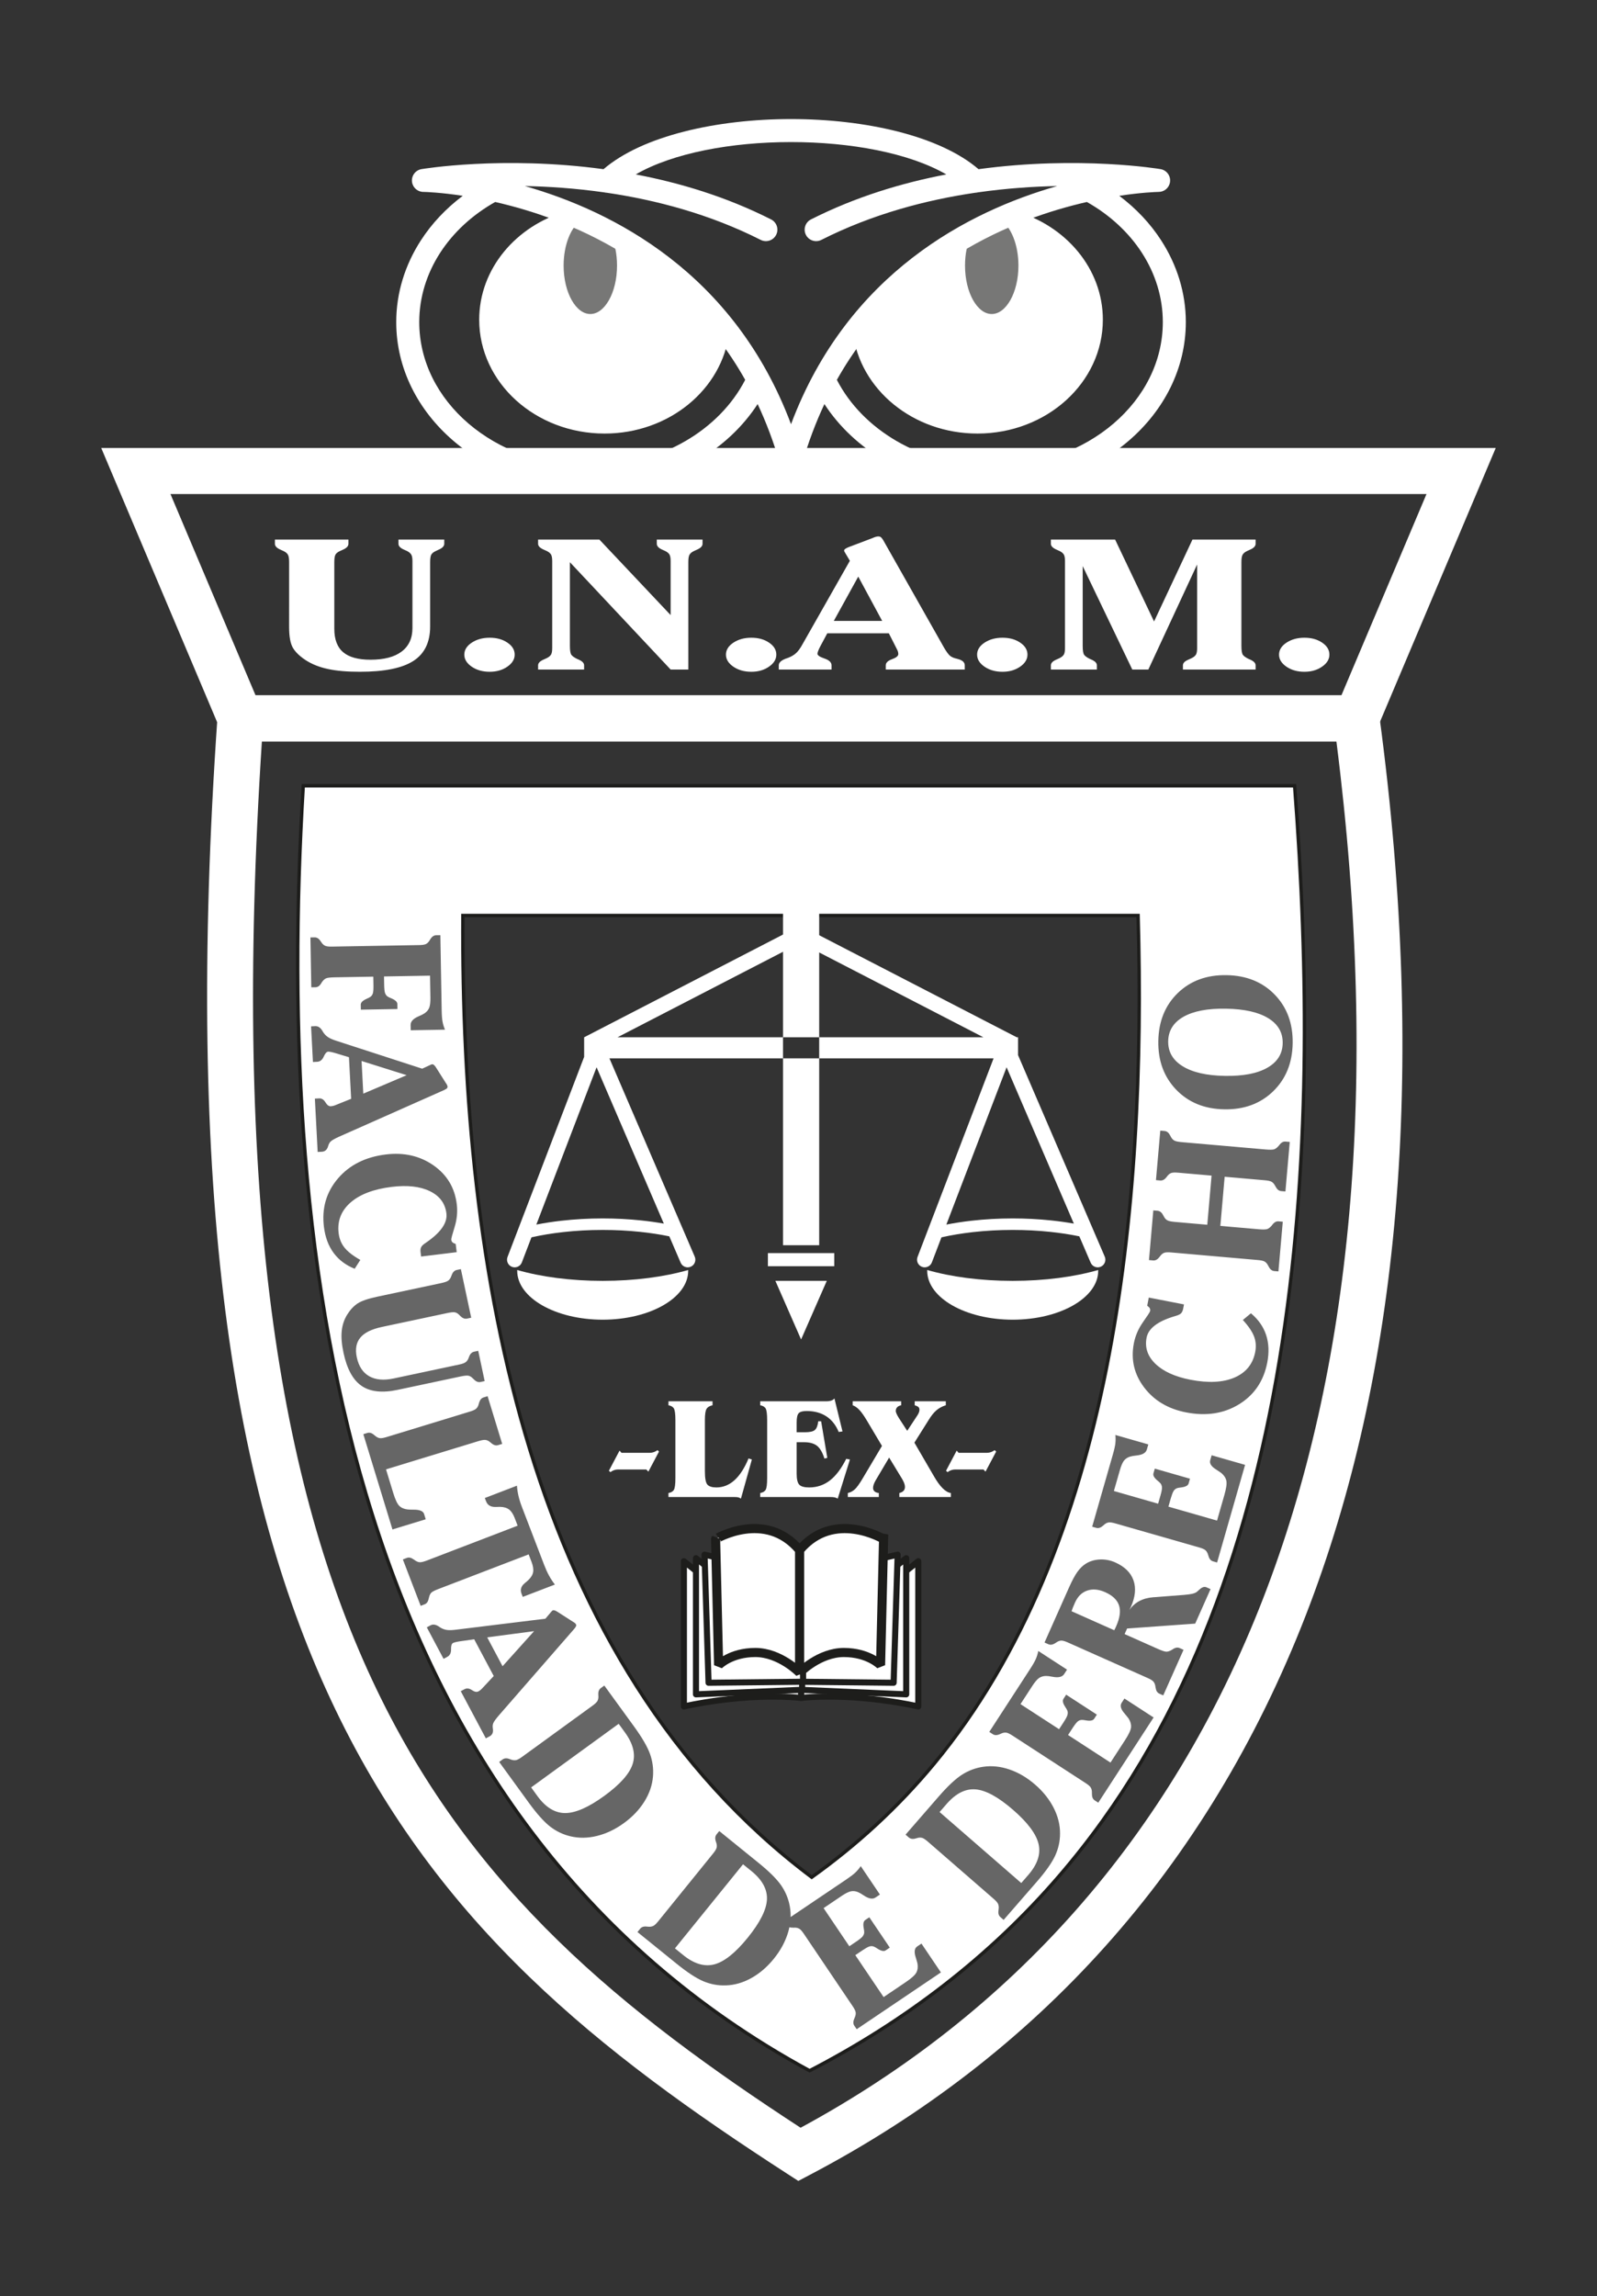 <?xml version="1.0" encoding="utf-8"?>
<!-- Generator: Adobe Illustrator 16.0.0, SVG Export Plug-In . SVG Version: 6.00 Build 0)  -->
<!DOCTYPE svg PUBLIC "-//W3C//DTD SVG 1.1//EN" "http://www.w3.org/Graphics/SVG/1.1/DTD/svg11.dtd">
<svg version="1.1" id="Layer_1" xmlns:x="http://ns.adobe.com/Extensibility/1.0/" xmlns:i="http://ns.adobe.com/AdobeIllustrator/10.0/" xmlns:graph="http://ns.adobe.com/Graphs/1.0/"
	 xmlns="http://www.w3.org/2000/svg" xmlns:xlink="http://www.w3.org/1999/xlink" x="0px" y="0px" width="450px" height="647px"
	 viewBox="253.5 0 450 647" enable-background="new 253.5 0 450 647" xml:space="preserve">
<rect x="253.5" y="0" width="450" height="647" fill="#333333" stroke="none"/>
<g display="none">
	<path display="inline" opacity="0.1" fill="#AD7229" enable-background="new    " d="M-879.735,1.812
		c0,0-26.139,1.812-40.631-10.87c25.104,26.657,31.574,23.81,53.054,23.81H617.682c21.48,0,27.95,2.847,53.055-23.81
		c-14.233,12.681-40.633,10.87-40.633,10.87H-879.735z"/>
</g>
<g>
	<path fill="#FFFFFF" d="M325.514,195.927h305.963l23.982-56.732H301.528L325.514,195.927L325.514,195.927z M635.744,208.895
		H321.243h-4.269l-1.683-3.977l-29.467-69.7l-3.799-8.991h9.752h373.435h9.753l-3.801,8.991l-29.467,69.7l-1.681,3.977H635.744
		L635.744,208.895z"/>
	<path fill-rule="evenodd" clip-rule="evenodd" fill="#FFFFFF" stroke="#1D1D1B" stroke-width="0.95" stroke-miterlimit="10" d="
		M338.955,221.402c-8.219,136.067,12.721,291.407,142.674,362.041c26.742-13.863,50.509-31.877,70.318-54.873
		c69.203-80.336,74.201-204.74,66.344-307.168H338.955L338.955,221.402z M383.929,257.945
		c-0.593,100.363,18.214,210.838,98.301,270.987c12.683-9.061,24.243-19.633,34.444-31.931
		c50.553-60.935,59.84-156.456,57.52-239.056H383.929L383.929,257.945z"/>
	<path fill-rule="evenodd" clip-rule="evenodd" fill="#FFFFFF" d="M562.947,357.838l0.006,0.217
		c0,7.609-10.787,13.782-24.093,13.782c-13.302,0-24.092-6.173-24.092-13.782l0.004-0.217c6.706,1.92,15.048,3.059,24.089,3.059
		S556.244,359.758,562.947,357.838L562.947,357.838z M447.415,357.838l0.004,0.217c0,7.609-10.789,13.782-24.091,13.782
		c-13.304,0-24.091-6.173-24.091-13.782l0.003-0.217c6.703,1.92,15.046,3.059,24.087,3.059
		C432.37,360.896,440.712,359.758,447.415,357.838L447.415,357.838z M449.261,354.076c0.472,1.095-0.035,2.367-1.13,2.838
		c-1.096,0.469-2.367-0.038-2.838-1.134l-3.196-7.431c-2.625-0.539-5.4-0.965-8.264-1.263c-3.378-0.356-6.912-0.539-10.505-0.539
		c-3.847,0-7.639,0.21-11.256,0.62c-3.081,0.35-6.046,0.839-8.821,1.465l-2.707,7.064c-0.423,1.113-1.671,1.672-2.785,1.25
		c-1.115-0.423-1.674-1.672-1.25-2.787l21.587-56.374v-5.522h0.042l-0.008-0.015l56.005-28.933v-11.525h10.19v11.717l55.664,28.756
		h0.373v5.022l24.432,56.79c0.471,1.095-0.036,2.367-1.133,2.838c-1.095,0.469-2.365-0.038-2.835-1.134l-3.197-7.431
		c-2.627-0.539-5.401-0.965-8.265-1.263c-3.377-0.356-6.913-0.539-10.504-0.539c-3.848,0-7.639,0.21-11.254,0.62
		c-3.082,0.35-6.049,0.839-8.825,1.465l-2.704,7.064c-0.426,1.113-1.672,1.672-2.786,1.25c-1.115-0.423-1.675-1.672-1.249-2.787
		l21.426-55.953H425.228L449.261,354.076L449.261,354.076z M440.552,344.764l-18.951-44.054l-16.975,44.328
		c2.277-0.446,4.651-0.811,7.091-1.087c3.766-0.427,7.679-0.646,11.61-0.646c3.649,0,7.295,0.193,10.835,0.564
		C436.35,344.098,438.488,344.396,440.552,344.764L440.552,344.764z M556.086,344.764l-18.951-44.054l-16.975,44.328
		c2.275-0.446,4.65-0.811,7.092-1.087c3.764-0.427,7.678-0.646,11.609-0.646c3.648,0,7.295,0.193,10.836,0.564
		C551.884,344.098,554.021,344.396,556.086,344.764L556.086,344.764z M427.495,292.265h103.101l-46.27-23.902v82.489h-10.19v-82.68
		L427.495,292.265L427.495,292.265z M469.877,353.082h18.705v3.695h-18.705V353.082L469.877,353.082z M479.23,377.41l3.619-8.256
		l3.621-8.26h-7.24h-7.242l3.621,8.26L479.23,377.41L479.23,377.41z"/>
	<g>
		
			<path fill-rule="evenodd" clip-rule="evenodd" fill="#FFFFFF" stroke="#1D1D1B" stroke-width="1.715" stroke-linecap="round" stroke-linejoin="round" stroke-miterlimit="2.414" d="
			M479.23,478.394c16.309-1.563,33.021,2.417,33.021,2.417V439.89l-18.563,14.918l-14.457,11.616V478.394L479.23,478.394z"/>
		
			<path fill-rule="evenodd" clip-rule="evenodd" fill="#FFFFFF" stroke="#1D1D1B" stroke-width="1.715" stroke-linecap="round" stroke-linejoin="round" stroke-miterlimit="2.414" d="
			M479.23,478.394c-16.31-1.563-33.021,2.417-33.021,2.417V439.89l18.565,14.918l14.455,11.616V478.394L479.23,478.394z"/>
		
			<polygon fill-rule="evenodd" clip-rule="evenodd" fill="#FFFFFF" stroke="#1D1D1B" stroke-width="1.715" stroke-linecap="round" stroke-linejoin="round" stroke-miterlimit="2.414" points="
			478.947,476.119 508.852,477.398 508.852,439.038 499.496,446.425 478.726,462.832 478.947,476.119 		"/>
		
			<polygon fill-rule="evenodd" clip-rule="evenodd" fill="#FFFFFF" stroke="#1D1D1B" stroke-width="1.715" stroke-linecap="round" stroke-linejoin="round" stroke-miterlimit="2.414" points="
			478.664,473.848 505.305,474.133 506.44,438.043 495.954,440.457 478.805,448.841 478.664,473.848 		"/>
		
			<polygon fill-rule="evenodd" clip-rule="evenodd" fill="#FFFFFF" stroke="#1D1D1B" stroke-width="1.715" stroke-linecap="round" stroke-linejoin="round" stroke-miterlimit="2.414" points="
			479.514,476.119 449.61,477.398 449.61,439.038 458.965,446.425 479.735,462.832 479.514,476.119 		"/>
		
			<polygon fill-rule="evenodd" clip-rule="evenodd" fill="#FFFFFF" stroke="#1D1D1B" stroke-width="1.715" stroke-linecap="round" stroke-linejoin="round" stroke-miterlimit="2.414" points="
			479.797,473.848 453.155,474.133 452.02,438.043 462.508,440.457 479.655,448.841 479.797,473.848 		"/>
		
			<path fill-rule="evenodd" clip-rule="evenodd" fill="#FFFFFF" stroke="#1D1D1B" stroke-width="2.572" stroke-miterlimit="2.414" d="
			M478.806,436.766v5.256v29.267c0,0,5.526-5.682,12.47-5.682c6.945,0,10.346,3.551,10.346,3.551l0.852-35.518
			C502.473,433.64,488.441,425.256,478.806,436.766L478.806,436.766z M478.806,436.766v34.522c0,0-5.527-5.682-12.471-5.682
			c-6.945,0-10.347,3.551-10.347,3.551l-0.849-35.518C455.138,433.64,469.168,425.256,478.806,436.766L478.806,436.766z"/>
	</g>
	<path fill="#FFFFFF" d="M436.195,414.654l-0.572-0.612h-7.962c-0.397,0-0.769,0.061-1.126,0.188c-0.356,0.122-0.701,0.31-1.03,0.56
		l-0.432-0.39l3-5.671l0.553,0.615h7.981c0.399,0,0.776-0.069,1.14-0.197c0.356-0.135,0.701-0.315,1.018-0.552l0.431,0.391
		L436.195,414.654L436.195,414.654z M441.858,421.801v-1.126c0.749-0.136,1.261-0.438,1.537-0.915
		c0.277-0.48,0.418-1.566,0.418-3.25v-16.396c0-1.686-0.141-2.763-0.418-3.248c-0.275-0.48-0.788-0.783-1.537-0.918v-1.125h12.418
		v1.125c-0.816,0.168-1.376,0.512-1.686,1.018s-0.466,1.557-0.466,3.148v14.399c0,2.002,0.236,3.271,0.708,3.796
		c0.479,0.526,1.321,0.789,2.528,0.789c1.901,0,3.601-0.682,5.11-2.043c1.504-1.361,2.825-3.41,3.957-6.135l0.932,0.316
		l-3.082,11.016c-0.223-0.169-0.464-0.289-0.715-0.35c-0.25-0.068-0.626-0.102-1.146-0.102H441.858L441.858,421.801z
		 M467.711,421.801v-1.126c0.749-0.136,1.261-0.438,1.538-0.915c0.276-0.48,0.418-1.566,0.418-3.25v-16.396
		c0-1.686-0.142-2.763-0.418-3.248c-0.276-0.48-0.789-0.783-1.538-0.918v-1.125h18.607c0.565,0,1.037-0.068,1.415-0.197
		c0.384-0.134,0.683-0.335,0.89-0.613l2.273,9.305l-1.065,0.154c-0.804-1.947-1.968-3.418-3.499-4.416
		c-1.524-0.988-3.378-1.49-5.548-1.49c-1.08,0-1.821,0.203-2.212,0.602c-0.397,0.402-0.593,1.268-0.593,2.602v2.783h2.272
		c1.423,0,2.38-0.215,2.865-0.639c0.493-0.434,0.808-1.248,0.952-2.461h0.807l1.738,10.314l-0.807,0.195
		c-0.54-1.727-1.241-2.926-2.097-3.6c-0.858-0.668-2.077-1.006-3.656-1.006h-2.075v8.885c0,1.545,0.25,2.569,0.741,3.089
		c0.493,0.513,1.423,0.769,2.792,0.769c2.205,0,4.154-0.66,5.852-1.977c1.697-1.32,3.221-3.349,4.585-6.086l1.043,0.195
		l-3.438,11.021c-0.249-0.155-0.526-0.27-0.823-0.344c-0.289-0.074-0.727-0.107-1.308-0.107H467.711L467.711,421.801z
		 M492.399,421.801v-1.126c0.734-0.169,1.388-0.513,1.954-1.024c0.565-0.52,1.303-1.537,2.211-3.062l5.455-9.188l-4.207-7.07
		c-0.783-1.329-1.483-2.334-2.116-3.021c-0.634-0.681-1.276-1.14-1.937-1.362v-1.125h13.67v1.125
		c-0.491,0.096-0.86,0.275-1.123,0.553c-0.264,0.277-0.399,0.635-0.399,1.064c0,0.189,0.075,0.452,0.231,0.791
		c0.146,0.343,0.369,0.748,0.659,1.205l2.333,3.593l2.92-4.442c0.174-0.275,0.303-0.539,0.397-0.788
		c0.087-0.251,0.135-0.472,0.135-0.675c0-0.336-0.087-0.6-0.264-0.774c-0.184-0.182-0.539-0.358-1.077-0.526v-1.125h8.768v1.125
		c-0.982,0.289-1.852,0.748-2.596,1.377c-0.745,0.618-1.48,1.528-2.203,2.709l-4.051,6.445l5.372,9.242l0.103,0.174
		c1.697,2.974,3.296,4.57,4.799,4.78v1.126h-14.521v-1.126c0.533-0.136,0.925-0.336,1.186-0.62c0.264-0.283,0.398-0.654,0.398-1.119
		c0-0.304-0.073-0.646-0.214-1.039c-0.149-0.383-0.358-0.809-0.634-1.274l-3.613-5.938l-3.797,6.417
		c-0.235,0.406-0.416,0.788-0.545,1.153c-0.123,0.364-0.184,0.694-0.184,0.997c0,0.398,0.142,0.721,0.426,0.971
		c0.283,0.25,0.68,0.398,1.193,0.452v1.126H492.399L492.399,421.801z M531.197,414.654l-0.574-0.612h-7.961
		c-0.397,0-0.77,0.061-1.129,0.188c-0.355,0.122-0.699,0.31-1.03,0.56l-0.431-0.39l3-5.671l0.552,0.615h7.983
		c0.396,0,0.774-0.069,1.141-0.197c0.354-0.135,0.699-0.315,1.018-0.552l0.43,0.391L531.197,414.654L531.197,414.654z"/>
	<path fill="#666666" d="M348.387,275.358l-0.579,0.01c-1.271,0.022-2.099,0.125-2.485,0.312c-0.377,0.179-0.751,0.532-1.114,1.04
		c-0.05,0.086-0.109,0.192-0.176,0.306c-0.445,0.75-0.984,1.133-1.624,1.142l-1.192,0.022l-0.245-14.055l1.192-0.021
		c0.64-0.012,1.191,0.342,1.661,1.061c0.161,0.239,0.285,0.418,0.39,0.554c0.311,0.402,0.651,0.663,1.026,0.804
		c0.374,0.14,0.98,0.199,1.801,0.185l1.192-0.021l23.373-0.409c0.838-0.013,1.451-0.101,1.82-0.254
		c0.368-0.165,0.692-0.437,0.971-0.831c0.102-0.14,0.21-0.314,0.345-0.542c0.463-0.752,1.009-1.134,1.649-1.144l1.192-0.02
		l0.371,21.193c0.023,1.365,0.103,2.427,0.246,3.185c0.143,0.759,0.372,1.507,0.688,2.246l-9.655,0.167l-0.027-1.495
		c-0.017-0.977,0.739-1.794,2.266-2.444c0.756-0.314,1.305-0.601,1.663-0.84c0.615-0.417,1.048-0.936,1.304-1.554
		c0.249-0.618,0.362-1.597,0.338-2.927l-0.012-0.683l-0.095-5.446l-12.964,0.227l0.041,2.326c0.019,1.096,0.092,1.856,0.23,2.277
		c0.136,0.422,0.358,0.756,0.666,1c0.218,0.169,0.611,0.362,1.169,0.586c1.088,0.458,1.643,0.992,1.653,1.596l0.024,1.392
		l-10.312,0.181l-0.025-1.392c-0.011-0.606,0.533-1.159,1.622-1.654c0.567-0.244,0.962-0.449,1.174-0.625
		c0.315-0.256,0.534-0.597,0.639-1.022c0.114-0.425,0.162-1.188,0.142-2.286l-0.04-2.324L348.387,275.358L348.387,275.358z
		 M352.446,309.6l-0.614-11.715l-3.764-1.144c-0.485-0.147-0.914-0.256-1.291-0.331c-0.366-0.067-0.638-0.104-0.784-0.097
		c-0.458,0.024-0.882,0.497-1.284,1.418c-0.402,0.912-1.018,1.395-1.837,1.438l-1.191,0.062l-0.527-10.041l1.191-0.062
		c0.837-0.044,1.549,0.473,2.134,1.558l0.029,0.05c0.387,0.622,0.864,1.124,1.438,1.501c0.564,0.376,1.45,0.755,2.655,1.125
		l23.866,7.752l2.401-1.112c0.067-0.039,0.135-0.069,0.203-0.089c0.059-0.02,0.146-0.034,0.25-0.039
		c0.155-0.008,0.314,0.062,0.478,0.208c0.172,0.137,0.358,0.372,0.555,0.683l2.823,4.463c0.018,0.017,0.045,0.05,0.083,0.101
		c0.217,0.327,0.335,0.614,0.349,0.863c0.009,0.173-0.052,0.324-0.175,0.461c-0.131,0.127-0.392,0.289-0.788,0.482l-29.668,13.172
		c-1.175,0.537-1.932,0.966-2.269,1.288c-0.338,0.32-0.577,0.739-0.715,1.249c-0.03,0.087-0.06,0.176-0.089,0.264
		c-0.291,0.889-0.865,1.361-1.702,1.404l-1.191,0.064l-0.787-15.03l1.191-0.063c0.726-0.037,1.316,0.33,1.78,1.102
		c0.465,0.772,0.961,1.144,1.505,1.116c0.198-0.011,0.404-0.039,0.6-0.084c0.206-0.046,0.444-0.127,0.724-0.236L352.446,309.6
		L352.446,309.6z M368.094,302.945l-12.709-3.999l0.481,9.202L368.094,302.945L368.094,302.945z M353.444,357.486
		c-2.5-0.997-4.486-2.496-5.949-4.477c-1.454-1.982-2.363-4.421-2.718-7.314c-0.644-5.248,0.663-9.781,3.92-13.613
		c3.25-3.822,7.752-6.092,13.5-6.797c5.123-0.629,9.602,0.389,13.421,3.047c3.82,2.656,6.019,6.307,6.588,10.949
		c0.262,2.128,0.062,4.27-0.598,6.414c-0.668,2.145-0.982,3.342-0.951,3.6c0.037,0.301,0.144,0.539,0.314,0.713
		c0.179,0.176,0.486,0.339,0.931,0.484l0.285,2.318l-10.03,1.23l-0.152-1.236c-0.07-0.565-0.014-1.035,0.161-1.385
		c0.174-0.355,0.523-0.702,1.046-1.062l0.44-0.308c4.079-2.815,5.957-5.536,5.635-8.162c-0.348-2.833-1.902-4.925-4.671-6.267
		c-2.769-1.34-6.346-1.745-10.738-1.205c-5.105,0.627-8.983,2.104-11.626,4.424c-2.639,2.327-3.749,5.207-3.328,8.639
		c0.195,1.587,0.754,2.955,1.678,4.088c0.923,1.141,2.397,2.283,4.427,3.428L353.444,357.486L353.444,357.486z M376.865,361.73
		l0.871-0.186c0.989-0.21,1.658-0.433,2.005-0.674c0.349-0.232,0.618-0.582,0.812-1.039c0.062-0.128,0.133-0.328,0.237-0.588
		c0.297-0.808,0.764-1.275,1.405-1.414l1.168-0.247l2.912,13.698l-1.168,0.248c-0.642,0.137-1.258-0.098-1.853-0.694
		c-0.203-0.204-0.349-0.351-0.458-0.451c-0.368-0.354-0.757-0.562-1.17-0.634c-0.411-0.062-1.111,0.007-2.101,0.217l-0.871,0.186
		l-17.538,3.728c-2.917,0.618-4.948,1.625-6.092,3.019c-1.145,1.392-1.479,3.23-0.99,5.529c0.536,2.52,1.691,4.299,3.473,5.325
		c1.784,1.026,4.083,1.245,6.908,0.644l18.501-3.932c0.82-0.174,1.404-0.379,1.733-0.617c0.332-0.229,0.597-0.559,0.799-0.98
		c0.059-0.137,0.133-0.331,0.235-0.601c0.297-0.805,0.763-1.272,1.406-1.41l1.166-0.249l1.814,8.531l-1.166,0.249
		c-0.642,0.138-1.26-0.104-1.858-0.718c-0.2-0.188-0.344-0.325-0.453-0.426c-0.367-0.355-0.757-0.565-1.17-0.636
		c-0.411-0.063-1.112,0.005-2.102,0.217l-0.871,0.186l-16.887,3.589c-4.363,0.928-7.756,0.553-10.179-1.115
		c-2.432-1.666-4.126-4.779-5.096-9.336c-0.504-2.376-0.674-4.417-0.497-6.117c0.167-1.707,0.689-3.248,1.55-4.642
		c0.852-1.356,1.824-2.395,2.908-3.119c1.094-0.72,2.945-1.36,5.576-1.919L376.865,361.73L376.865,361.73z M364.086,430.938
		l-8.207-26.844l1.14-0.349c0.612-0.187,1.24,0,1.89,0.561c0.22,0.186,0.389,0.325,0.528,0.428c0.408,0.3,0.809,0.458,1.207,0.489
		s0.998-0.08,1.783-0.319l1.14-0.349l22.355-6.834c0.801-0.245,1.365-0.5,1.677-0.75c0.31-0.257,0.547-0.608,0.705-1.064
		c0.059-0.162,0.115-0.361,0.182-0.616c0.237-0.851,0.657-1.366,1.27-1.554l1.14-0.35l4.11,13.443l-1.141,0.348
		c-0.627,0.193-1.263,0.007-1.913-0.555c-0.218-0.176-0.378-0.317-0.493-0.398c-0.393-0.307-0.798-0.48-1.215-0.514
		c-0.42-0.045-1.112,0.084-2.08,0.381l-0.851,0.26l-25.041,7.655l2.022,6.614c0.576,1.885,1.149,3.111,1.719,3.67
		c0.568,0.559,1.338,0.893,2.303,1.004c0.407,0.056,1,0.074,1.776,0.07c1.688-0.008,2.665,0.406,2.921,1.248l0.445,1.456
		L364.086,430.938L364.086,430.938z M367.019,439.39l1.114-0.427c0.581-0.224,1.205-0.092,1.881,0.389
		c0.229,0.162,0.421,0.302,0.588,0.396c0.412,0.277,0.828,0.421,1.248,0.429c0.422,0.013,1.104-0.166,2.048-0.528l0.83-0.317
		l24.632-9.456l-0.825-2.146c-0.423-1.107-0.944-1.906-1.564-2.393c-0.621-0.482-1.47-0.738-2.543-0.764
		c-0.322,0.004-0.747,0.01-1.266,0.032c-1.374,0.037-2.274-0.497-2.698-1.601l-0.354-0.922l9.055-3.477
		c0.071,0.982,0.213,1.956,0.441,2.915c0.219,0.952,0.542,1.986,0.966,3.091l6.295,16.4c0.426,1.113,0.881,2.106,1.361,2.968
		c0.473,0.874,1.022,1.7,1.63,2.486l-9.055,3.476l-0.354-0.919c-0.422-1.099-0.128-2.071,0.886-2.925
		c0.426-0.339,0.765-0.636,1.016-0.881c0.782-0.734,1.24-1.494,1.375-2.278c0.134-0.782-0.018-1.733-0.445-2.847l-0.818-2.13
		l-25.172,9.661l-0.379,0.146c-0.977,0.375-1.607,0.709-1.896,0.996c-0.284,0.295-0.5,0.746-0.642,1.366
		c-0.027,0.075-0.052,0.179-0.08,0.301c-0.167,0.841-0.545,1.377-1.143,1.603l-1.113,0.43L367.019,439.39L367.019,439.39z
		 M392.623,472.238l-5.507-10.357l-3.896,0.555c-0.5,0.07-0.936,0.156-1.308,0.245c-0.361,0.095-0.623,0.175-0.752,0.243
		c-0.405,0.215-0.59,0.822-0.566,1.828c0.021,0.998-0.332,1.694-1.058,2.08l-1.053,0.56l-4.72-8.876l1.054-0.561
		c0.74-0.395,1.602-0.225,2.592,0.512l0.047,0.033c0.614,0.398,1.257,0.653,1.937,0.752c0.672,0.102,1.634,0.07,2.882-0.104
		l24.906-3.061l1.705-2.022c0.045-0.062,0.095-0.118,0.147-0.165c0.046-0.045,0.117-0.093,0.208-0.141
		c0.138-0.074,0.312-0.079,0.522-0.014c0.214,0.055,0.481,0.186,0.792,0.382l4.444,2.855c0.024,0.009,0.063,0.024,0.118,0.055
		c0.333,0.204,0.563,0.415,0.68,0.636c0.083,0.152,0.09,0.316,0.036,0.49c-0.065,0.172-0.232,0.429-0.509,0.771l-21.323,24.477
		c-0.837,0.982-1.342,1.693-1.513,2.127c-0.17,0.432-0.208,0.912-0.118,1.434c0.01,0.092,0.02,0.184,0.03,0.277
		c0.113,0.928-0.208,1.598-0.948,1.992l-1.054,0.559l-7.065-13.287l1.053-0.561c0.642-0.341,1.333-0.258,2.079,0.244
		c0.749,0.505,1.355,0.633,1.836,0.377c0.175-0.093,0.35-0.205,0.509-0.329c0.167-0.129,0.348-0.304,0.556-0.521L392.623,472.238
		L392.623,472.238z M403.994,459.595l-13.21,1.744l4.327,8.138L403.994,459.595L403.994,459.595z M394.157,496.443l0.964-0.699
		c0.533-0.387,1.202-0.424,1.991-0.102c0.258,0.092,0.445,0.158,0.586,0.205c0.473,0.138,0.904,0.155,1.297,0.064
		c0.387-0.102,0.921-0.394,1.586-0.877l0.966-0.701l18.91-13.738c0.686-0.5,1.129-0.917,1.344-1.255
		c0.209-0.345,0.317-0.755,0.319-1.237c-0.002-0.148-0.005-0.357-0.028-0.641c-0.047-0.842,0.194-1.455,0.732-1.846l0.958-0.697
		l8.353,11.498c2.272,3.126,3.78,5.717,4.52,7.765c0.732,2.054,1.017,4.165,0.841,6.335c-0.195,2.438-0.995,4.793-2.414,7.074
		c-1.427,2.289-3.344,4.312-5.778,6.08c-2.434,1.77-4.95,2.966-7.566,3.615c-2.609,0.645-5.096,0.678-7.476,0.111
		c-2.107-0.49-4.028-1.412-5.765-2.758c-1.729-1.352-3.726-3.586-5.987-6.699L394.157,496.443L394.157,496.443z M429.598,488.132
		l-1.768-2.433l-24.666,17.922l1.768,2.434c2.322,3.196,4.935,4.792,7.832,4.792c2.902-0.004,6.567-1.608,10.993-4.824
		c4.435-3.222,7.105-6.21,7.998-8.952C432.654,494.324,431.931,491.344,429.598,488.132L429.598,488.132z M433.126,544.373
		l0.751-0.928c0.413-0.51,1.049-0.718,1.896-0.61c0.271,0.02,0.471,0.036,0.619,0.044c0.493,0.011,0.913-0.083,1.269-0.273
		c0.348-0.197,0.79-0.619,1.306-1.257l0.751-0.926l14.71-18.167c0.534-0.658,0.854-1.178,0.974-1.56
		c0.113-0.387,0.112-0.811-0.012-1.277c-0.04-0.142-0.098-0.345-0.193-0.61c-0.264-0.803-0.191-1.455,0.228-1.975l0.746-0.92
		l11.045,8.943c3.002,2.432,5.13,4.546,6.375,6.332c1.24,1.793,2.062,3.76,2.452,5.898c0.443,2.407,0.28,4.889-0.501,7.461
		c-0.785,2.578-2.114,5.029-4.007,7.367s-4.014,4.146-6.373,5.451c-2.353,1.298-4.747,1.973-7.191,2.04
		c-2.163,0.074-4.257-0.322-6.282-1.17c-2.02-0.858-4.527-2.501-7.518-4.923L433.126,544.373L433.126,544.373z M465.209,527.17
		l-2.338-1.892l-19.188,23.694l2.339,1.893c3.069,2.486,6.006,3.354,8.804,2.604c2.803-0.757,5.927-3.254,9.371-7.507
		c3.449-4.262,5.255-7.836,5.408-10.716C469.762,532.359,468.293,529.666,465.209,527.17L465.209,527.17z M494.896,571.752
		l-0.668-0.988c-0.355-0.529-0.361-1.186-0.013-1.971c0.112-0.266,0.194-0.467,0.251-0.629c0.168-0.479,0.201-0.908,0.116-1.298
		c-0.085-0.391-0.367-0.932-0.825-1.613l-0.668-0.987l-13.072-19.381c-0.469-0.693-0.876-1.159-1.206-1.386
		c-0.336-0.222-0.743-0.343-1.224-0.362c-0.173-0.01-0.379-0.007-0.643,0.006c-0.881,0.021-1.5-0.229-1.857-0.758l-0.667-0.99
		l17.571-11.852c1.132-0.766,1.981-1.41,2.54-1.943s1.061-1.133,1.508-1.8l5.4,8.005l-1.24,0.838
		c-0.809,0.545-1.908,0.358-3.285-0.57c-0.676-0.461-1.215-0.764-1.609-0.936c-0.687-0.289-1.354-0.369-2.014-0.249
		c-0.652,0.128-1.537,0.567-2.64,1.312l-0.565,0.383l-4.516,3.045l7.25,10.75l1.928-1.301c0.911-0.613,1.507-1.089,1.787-1.434
		c0.277-0.346,0.438-0.711,0.477-1.104c0.021-0.274-0.031-0.708-0.147-1.297c-0.21-1.163-0.063-1.917,0.438-2.257l1.152-0.777
		l5.768,8.551l-1.152,0.776c-0.502,0.339-1.262,0.185-2.271-0.46c-0.513-0.343-0.901-0.56-1.165-0.643
		c-0.385-0.125-0.791-0.123-1.205,0.02c-0.42,0.139-1.082,0.514-1.993,1.127l-1.93,1.301l7.974,11.816l6.191-4.176
		c1.647-1.111,2.668-2.028,3.034-2.735c0.376-0.712,0.483-1.557,0.324-2.522c-0.098-0.403-0.253-0.977-0.481-1.697
		c-0.52-1.561-0.391-2.606,0.399-3.137l1.196-0.808l5.482,8.127L494.896,571.752L494.896,571.752z M536.301,540.953l-0.897-0.781
		c-0.497-0.43-0.683-1.074-0.546-1.918c0.03-0.271,0.053-0.469,0.067-0.616c0.026-0.491-0.05-0.915-0.231-1.278
		c-0.184-0.354-0.589-0.809-1.209-1.35l-0.899-0.78l-17.642-15.335c-0.641-0.557-1.146-0.895-1.523-1.027
		c-0.385-0.129-0.807-0.142-1.278-0.035c-0.144,0.035-0.351,0.087-0.618,0.172c-0.811,0.236-1.462,0.141-1.964-0.297l-0.894-0.776
		l9.324-10.727c2.534-2.917,4.72-4.969,6.549-6.149c1.834-1.178,3.829-1.93,5.982-2.246c2.42-0.358,4.895-0.109,7.438,0.762
		c2.548,0.877,4.953,2.289,7.222,4.263c2.271,1.974,4.005,4.155,5.226,6.56c1.216,2.395,1.81,4.811,1.789,7.257
		c-0.002,2.163-0.469,4.243-1.39,6.237c-0.928,1.989-2.655,4.438-5.181,7.342L536.301,540.953L536.301,540.953z M520.231,508.29
		l-1.975,2.271l23.011,20.002l1.975-2.271c2.592-2.979,3.558-5.884,2.908-8.708c-0.656-2.828-3.045-6.035-7.174-9.626
		c-4.135-3.597-7.649-5.526-10.521-5.78C525.575,503.921,522.834,505.296,520.231,508.29L520.231,508.29z M562.971,507.924
		l-1.002-0.65c-0.536-0.35-0.795-0.95-0.785-1.81c0.002-0.288,0-0.505-0.012-0.677c-0.031-0.507-0.168-0.915-0.4-1.24
		c-0.234-0.326-0.701-0.712-1.39-1.162l-1.001-0.647l-19.604-12.732c-0.705-0.456-1.261-0.725-1.652-0.806
		c-0.396-0.07-0.82-0.024-1.27,0.146c-0.162,0.059-0.352,0.143-0.59,0.256c-0.804,0.363-1.471,0.375-2.006,0.027l-1.002-0.648
		l11.545-17.779c0.744-1.145,1.272-2.071,1.578-2.779c0.306-0.707,0.535-1.457,0.686-2.246l8.1,5.261l-0.814,1.255
		c-0.533,0.817-1.616,1.074-3.246,0.758c-0.804-0.161-1.416-0.229-1.85-0.233c-0.742,0.004-1.391,0.19-1.949,0.561
		c-0.552,0.372-1.193,1.122-1.918,2.238l-0.371,0.573l-2.968,4.565l10.876,7.063l1.268-1.951c0.596-0.92,0.961-1.59,1.082-2.018
		c0.123-0.424,0.125-0.825,0.008-1.2c-0.088-0.263-0.306-0.642-0.643-1.14c-0.647-0.986-0.807-1.74-0.478-2.248l0.757-1.168
		l8.651,5.619l-0.759,1.167c-0.33,0.507-1.09,0.661-2.27,0.462c-0.605-0.113-1.049-0.163-1.322-0.137
		c-0.405,0.037-0.776,0.196-1.103,0.49c-0.333,0.291-0.798,0.895-1.396,1.815l-1.267,1.95l11.954,7.764l4.068-6.265
		c1.084-1.666,1.665-2.909,1.727-3.702c0.064-0.802-0.164-1.623-0.69-2.449c-0.246-0.334-0.614-0.799-1.106-1.376
		c-1.085-1.23-1.375-2.243-0.857-3.04l0.787-1.213l8.222,5.338L562.971,507.924L562.971,507.924z M579.301,464.387l0.528,0.234
		c1.161,0.52,1.958,0.769,2.386,0.76c0.426-0.02,0.917-0.188,1.468-0.509c0.081-0.06,0.175-0.12,0.279-0.181
		c0.714-0.477,1.358-0.587,1.942-0.325l1.09,0.483l-5.718,12.843l-1.089-0.485c-0.585-0.262-0.935-0.814-1.059-1.664
		c-0.044-0.284-0.079-0.5-0.116-0.668c-0.111-0.494-0.312-0.876-0.593-1.162c-0.279-0.285-0.803-0.594-1.553-0.93l-1.091-0.482
		l-21.354-9.509c-0.773-0.345-1.359-0.52-1.757-0.538c-0.403-0.008-0.813,0.104-1.231,0.342c-0.15,0.085-0.324,0.198-0.541,0.347
		c-0.736,0.485-1.393,0.599-1.979,0.339l-1.089-0.484l6.943-15.597c0.852-1.911,1.642-3.368,2.355-4.355
		c0.719-0.995,1.51-1.751,2.367-2.276c1.154-0.725,2.481-1.109,3.977-1.172c1.49-0.058,2.92,0.22,4.279,0.826
		c2.66,1.186,4.381,2.867,5.146,5.056c0.766,2.175,0.517,4.687-0.747,7.527c-0.032,0.072-0.103,0.212-0.209,0.401
		c-0.104,0.198-0.183,0.345-0.229,0.455c1.515-2.192,3.775-3.401,6.799-3.624c0.178-0.018,0.305-0.026,0.398-0.022l8.272-0.641
		c0.982-0.084,1.749-0.188,2.308-0.317c0.55-0.133,0.971-0.313,1.26-0.536c0.179-0.147,0.418-0.361,0.733-0.647
		c0.731-0.687,1.397-0.903,1.997-0.635l1.136,0.505l-4.327,9.723l-19.191,1.381l-0.699,1.572L579.301,464.387L579.301,464.387z
		 M555.44,453.98l12.019,5.352c0.068-0.109,0.153-0.254,0.233-0.417c0.087-0.169,0.188-0.397,0.317-0.691
		c1.045-2.343,1.316-4.296,0.814-5.864c-0.508-1.56-1.807-2.811-3.908-3.745c-1.848-0.823-3.53-0.976-5.058-0.454
		c-1.528,0.52-2.679,1.656-3.454,3.402c-0.268,0.6-0.467,1.068-0.604,1.415C555.665,453.323,555.545,453.659,555.44,453.98
		L555.44,453.98z M596.45,440.252l-1.146-0.328c-0.615-0.175-1.039-0.676-1.279-1.5c-0.084-0.274-0.15-0.482-0.21-0.646
		c-0.179-0.474-0.43-0.823-0.747-1.067c-0.315-0.242-0.877-0.478-1.668-0.703l-1.146-0.328l-22.473-6.443
		c-0.804-0.232-1.417-0.325-1.815-0.287c-0.396,0.047-0.789,0.215-1.17,0.51c-0.137,0.105-0.293,0.238-0.487,0.415
		c-0.664,0.587-1.297,0.79-1.913,0.614l-1.145-0.33l5.841-20.375c0.379-1.312,0.612-2.352,0.696-3.119
		c0.085-0.768,0.085-1.549,0-2.348l9.281,2.663l-0.412,1.437c-0.27,0.939-1.229,1.5-2.882,1.674
		c-0.812,0.083-1.423,0.194-1.834,0.32c-0.711,0.217-1.276,0.588-1.7,1.104c-0.42,0.518-0.814,1.42-1.183,2.701l-0.187,0.656
		l-1.503,5.234l12.466,3.575l0.639-2.235c0.305-1.055,0.457-1.803,0.449-2.248c-0.01-0.441-0.123-0.825-0.344-1.15
		c-0.161-0.227-0.481-0.523-0.947-0.899c-0.908-0.755-1.283-1.429-1.117-2.01l0.386-1.339l9.913,2.842l-0.384,1.338
		c-0.165,0.582-0.848,0.953-2.033,1.107c-0.614,0.067-1.052,0.148-1.307,0.256c-0.378,0.152-0.687,0.416-0.911,0.791
		c-0.233,0.375-0.5,1.088-0.805,2.143l-0.639,2.236l13.701,3.93l2.059-7.181c0.55-1.911,0.741-3.267,0.566-4.046
		c-0.168-0.785-0.629-1.502-1.373-2.139c-0.335-0.248-0.82-0.586-1.459-0.994c-1.4-0.859-1.974-1.742-1.712-2.656l0.399-1.39
		l9.424,2.704L596.45,440.252L596.45,440.252z M605.985,370.033c2.069,1.723,3.497,3.76,4.276,6.098
		c0.77,2.334,0.88,4.934,0.323,7.795c-1.009,5.191-3.651,9.099-7.936,11.737c-4.27,2.629-9.253,3.397-14.94,2.292
		c-5.065-0.986-9.012-3.338-11.822-7.046c-2.811-3.707-3.773-7.858-2.883-12.448c0.412-2.105,1.262-4.08,2.552-5.914
		c1.3-1.836,1.968-2.877,2.019-3.131c0.058-0.297,0.028-0.559-0.08-0.774c-0.114-0.225-0.357-0.476-0.734-0.749l0.445-2.292
		l9.918,1.93l-0.236,1.221c-0.108,0.561-0.306,0.989-0.58,1.271c-0.275,0.279-0.715,0.504-1.323,0.686l-0.515,0.156
		c-4.75,1.417-7.377,3.425-7.881,6.022c-0.545,2.8,0.287,5.27,2.508,7.399c2.217,2.132,5.496,3.622,9.84,4.467
		c5.049,0.982,9.193,0.775,12.422-0.615c3.23-1.396,5.174-3.794,5.834-7.188c0.307-1.57,0.197-3.044-0.331-4.406
		c-0.526-1.371-1.573-2.914-3.151-4.627L605.985,370.033L605.985,370.033z M584.682,352.99l-1.188-0.104
		c-0.836-0.074-1.455-0.048-1.838,0.064c-0.384,0.123-0.734,0.362-1.054,0.725c-0.113,0.129-0.241,0.291-0.397,0.504
		c-0.539,0.698-1.122,1.02-1.76,0.965l-1.189-0.104l1.225-14.002l1.189,0.104c0.652,0.058,1.174,0.467,1.565,1.231
		c0.134,0.246,0.231,0.438,0.31,0.556c0.247,0.431,0.559,0.743,0.934,0.933c0.372,0.197,1.062,0.336,2.068,0.424l0.889,0.078
		l8.25,0.723l1.211-13.849l-9.438-0.825c-0.836-0.074-1.453-0.052-1.838,0.064c-0.383,0.123-0.734,0.359-1.053,0.724
		c-0.096,0.111-0.224,0.274-0.398,0.502c-0.52,0.667-1.102,0.972-1.755,0.913l-1.188-0.103l1.221-13.951l1.189,0.104
		c0.654,0.057,1.173,0.466,1.565,1.229c0.136,0.248,0.231,0.437,0.308,0.556c0.247,0.43,0.56,0.744,0.934,0.932
		c0.373,0.199,1.064,0.337,2.07,0.426l0.887,0.077l22.676,1.983c1.266,0.11,2.102,0.089,2.504-0.059
		c0.396-0.156,0.807-0.475,1.223-0.959c0.059-0.082,0.128-0.171,0.204-0.26c0.52-0.685,1.095-0.998,1.731-0.942l1.189,0.103
		l-1.223,13.952l-1.188-0.103c-0.621-0.055-1.125-0.428-1.498-1.122c-0.165-0.308-0.285-0.52-0.377-0.647
		c-0.25-0.413-0.555-0.708-0.91-0.897c-0.359-0.177-0.965-0.309-1.799-0.381l-1.188-0.104l-10.162-0.889l-1.213,13.848l10.74,0.938
		c1.266,0.111,2.102,0.09,2.504-0.059c0.395-0.156,0.804-0.475,1.221-0.961c0.059-0.08,0.128-0.17,0.205-0.26
		c0.519-0.684,1.094-0.996,1.732-0.941l1.188,0.104l-1.225,14.003l-1.189-0.104c-0.637-0.057-1.148-0.466-1.541-1.23
		c-0.135-0.254-0.24-0.444-0.332-0.592c-0.264-0.431-0.578-0.728-0.934-0.906c-0.358-0.178-0.955-0.3-1.771-0.371l-1.189-0.105
		L584.682,352.99L584.682,352.99z M582.668,293.37c-0.051,3,1.317,5.358,4.098,7.066c2.781,1.719,6.742,2.618,11.869,2.707
		c5.131,0.088,9.123-0.671,11.961-2.29c2.838-1.61,4.289-3.92,4.34-6.918c0.053-3.01-1.307-5.358-4.07-7.049
		c-2.763-1.699-6.733-2.59-11.902-2.68c-5.143-0.091-9.133,0.669-11.971,2.272C584.163,288.08,582.723,290.379,582.668,293.37
		L582.668,293.37z M598.477,312.564c-5.574-0.097-10.09-1.939-13.547-5.528c-3.456-3.597-5.14-8.165-5.043-13.715
		c0.098-5.574,1.932-10.081,5.502-13.537c3.58-3.45,8.156-5.125,13.748-5.025c5.584,0.097,10.107,1.93,13.565,5.5
		c3.457,3.58,5.14,8.149,5.044,13.724c-0.098,5.549-1.939,10.055-5.527,13.53C608.622,310.979,604.043,312.661,598.477,312.564
		L598.477,312.564z"/>
	<path fill="#FFFFFF" d="M334.967,159.25v-0.891c0-1.012-0.115-1.711-0.357-2.1c-0.229-0.391-0.651-0.727-1.252-1.011
		c-0.166-0.087-0.435-0.2-0.781-0.355c-1.074-0.458-1.611-1.012-1.611-1.668v-1.193h20.714v1.193c0,0.656-0.525,1.211-1.574,1.668
		c-0.358,0.155-0.613,0.268-0.792,0.355c-0.627,0.285-1.049,0.621-1.278,1.011c-0.218,0.389-0.333,1.088-0.333,2.1v0.891v17.93
		c0,2.982,0.831,5.178,2.495,6.587c1.661,1.408,4.219,2.117,7.695,2.117c3.811,0,6.739-0.76,8.771-2.291
		c2.033-1.531,3.055-3.734,3.055-6.622v-18.916c0-0.837-0.114-1.452-0.356-1.823c-0.231-0.372-0.627-0.7-1.177-0.985
		c-0.179-0.087-0.435-0.2-0.793-0.355c-1.074-0.458-1.611-1.012-1.611-1.668v-1.193h12.901v1.193c0,0.656-0.538,1.211-1.612,1.668
		c-0.331,0.155-0.574,0.268-0.753,0.355c-0.626,0.285-1.048,0.621-1.278,1.011c-0.218,0.389-0.333,1.088-0.333,2.1v0.891v17.264
		c0,4.46-1.585,7.703-4.743,9.725c-3.16,2.032-8.185,3.042-15.075,3.042c-3.594,0-6.598-0.259-9.002-0.787
		c-2.416-0.517-4.488-1.347-6.239-2.479c-1.7-1.115-2.903-2.282-3.619-3.493c-0.703-1.219-1.062-3.163-1.062-5.853V159.25
		L334.967,159.25z M391.48,179.686c1.981,0,3.645,0.457,4.999,1.384c1.368,0.916,2.046,2.039,2.046,3.378
		c0,1.314-0.691,2.447-2.085,3.406c-1.38,0.952-3.03,1.427-4.96,1.427c-1.969,0-3.657-0.475-5.051-1.427
		c-1.393-0.958-2.096-2.091-2.096-3.406c0-1.323,0.703-2.446,2.096-3.371C387.823,180.153,389.511,179.686,391.48,179.686
		L391.48,179.686z M451.458,152.031v1.193c0,0.656-0.538,1.211-1.612,1.668c-0.344,0.155-0.613,0.268-0.779,0.355
		c-0.6,0.285-1.022,0.621-1.252,1.011c-0.243,0.389-0.358,1.088-0.358,2.1v0.891v29.4h-4.986l-28.384-30.239v23.599
		c0,1.271,0.141,2.102,0.409,2.491c0.281,0.38,0.806,0.76,1.572,1.132c0.129,0.052,0.269,0.112,0.41,0.182
		c1.074,0.458,1.611,1.003,1.611,1.643v1.192h-12.966v-1.192c0-0.64,0.538-1.186,1.612-1.643c0.357-0.156,0.625-0.276,0.83-0.38
		c0.601-0.303,0.998-0.64,1.215-1.012s0.32-0.976,0.32-1.798v-1.193v-23.376c0-0.837-0.116-1.452-0.333-1.823
		c-0.231-0.372-0.626-0.7-1.202-0.985c-0.205-0.104-0.459-0.217-0.792-0.355c-1.1-0.476-1.65-1.029-1.65-1.668v-1.193h17.274
		l20.074,21.274v-15.25c0-0.837-0.115-1.452-0.332-1.823c-0.231-0.372-0.626-0.7-1.203-0.985c-0.179-0.087-0.434-0.2-0.792-0.355
		c-1.05-0.458-1.573-1.012-1.573-1.668v-1.193H451.458L451.458,152.031z M465.203,179.686c1.982,0,3.645,0.457,5,1.384
		c1.368,0.916,2.046,2.039,2.046,3.378c0,1.314-0.69,2.447-2.084,3.406c-1.381,0.952-3.03,1.427-4.961,1.427
		c-1.969,0-3.656-0.475-5.05-1.427c-1.393-0.958-2.097-2.091-2.097-3.406c0-1.323,0.704-2.446,2.097-3.371
		C461.547,180.153,463.234,179.686,465.203,179.686L465.203,179.686z M503.957,178.44h-17.351l-1.981,3.701
		c-0.256,0.475-0.447,0.899-0.588,1.271c-0.127,0.361-0.203,0.631-0.203,0.776c0,0.459,0.662,0.908,1.992,1.358
		c1.318,0.449,1.982,1.088,1.982,1.911v1.192h-14.87v-1.192c0-0.839,0.819-1.522,2.468-2.05l0.078-0.024
		c0.946-0.355,1.725-0.804,2.326-1.358c0.601-0.543,1.229-1.408,1.868-2.592l13.296-23.427l-1.458-2.457
		c-0.05-0.068-0.09-0.137-0.113-0.206c-0.027-0.062-0.041-0.148-0.041-0.251c0-0.156,0.115-0.312,0.346-0.467
		c0.217-0.164,0.576-0.337,1.051-0.519l6.812-2.584c0.027-0.017,0.077-0.043,0.154-0.079c0.499-0.198,0.936-0.302,1.305-0.302
		c0.256,0,0.474,0.069,0.665,0.198c0.177,0.139,0.394,0.407,0.651,0.813l17.158,30.317c0.703,1.202,1.28,1.979,1.726,2.334
		c0.449,0.354,1.05,0.612,1.792,0.776c0.127,0.036,0.254,0.071,0.383,0.104c1.291,0.339,1.942,0.934,1.942,1.773v1.192h-22.259
		v-1.192c0-0.728,0.589-1.297,1.764-1.72c1.176-0.426,1.766-0.9,1.766-1.445c0-0.199-0.026-0.405-0.076-0.605
		c-0.053-0.207-0.154-0.448-0.295-0.734L503.957,178.44L503.957,178.44z M495.338,162.465l-6.889,12.483h13.628L495.338,162.465
		L495.338,162.465z M535.973,179.686c1.982,0,3.643,0.457,4.999,1.384c1.368,0.916,2.046,2.039,2.046,3.378
		c0,1.314-0.69,2.447-2.083,3.406c-1.382,0.952-3.03,1.427-4.962,1.427c-1.969,0-3.656-0.475-5.051-1.427
		c-1.393-0.958-2.096-2.091-2.096-3.406c0-1.323,0.703-2.446,2.096-3.371C532.316,180.153,534.004,179.686,535.973,179.686
		L535.973,179.686z M586.822,188.649v-1.192c0-0.624,0.512-1.159,1.534-1.591c0.396-0.172,0.704-0.311,0.934-0.432
		c0.577-0.286,0.972-0.614,1.202-0.986c0.217-0.372,0.332-0.984,0.332-1.823v-1.193V159.05l-13.745,29.6h-4.526l-13.974-29.148
		v22.509c0,1.271,0.142,2.102,0.409,2.491c0.28,0.38,0.807,0.76,1.573,1.132c0.128,0.052,0.269,0.112,0.408,0.182
		c1.075,0.458,1.612,1.003,1.612,1.643v1.192h-12.966v-1.192c0-0.64,0.536-1.186,1.611-1.643c0.359-0.156,0.626-0.276,0.831-0.38
		c0.601-0.303,0.998-0.64,1.214-1.012c0.218-0.372,0.32-0.976,0.32-1.798v-1.193v-23.376c0-0.837-0.114-1.452-0.333-1.823
		c-0.231-0.372-0.627-0.7-1.201-0.985c-0.205-0.104-0.461-0.217-0.794-0.355c-1.099-0.476-1.648-1.029-1.648-1.668v-1.193h18.103
		l10.972,23.074l10.817-23.074h17.797v1.193c0,0.656-0.537,1.211-1.61,1.668c-0.345,0.155-0.612,0.268-0.78,0.355
		c-0.601,0.285-1.021,0.621-1.252,1.011c-0.244,0.389-0.359,1.088-0.359,2.1v0.891v22.76c0,1.271,0.141,2.102,0.41,2.491
		c0.279,0.38,0.807,0.76,1.573,1.132c0.127,0.052,0.269,0.112,0.408,0.182c1.073,0.458,1.61,1.003,1.61,1.643v1.192H586.822
		L586.822,188.649z M621.05,179.686c1.983,0,3.645,0.457,5.001,1.384c1.365,0.916,2.045,2.039,2.045,3.378
		c0,1.314-0.692,2.447-2.086,3.406c-1.379,0.952-3.028,1.427-4.96,1.427c-1.968,0-3.657-0.475-5.05-1.427
		c-1.395-0.958-2.098-2.091-2.098-3.406c0-1.323,0.703-2.446,2.098-3.371C617.393,180.153,619.082,179.686,621.05,179.686
		L621.05,179.686z"/>
	<path fill="#FFFFFF" d="M321.244,195.927h314.5h5.654l0.754,5.623c13.666,101.863,5.43,186.196-20.674,253.48
		c-27.893,71.892-76.074,124.257-139.686,157.706l-3.345,1.761l-3.191-2.062c-53.226-34.417-97.981-69.867-127.27-130.815
		c-29.07-60.495-42.514-145.739-33.201-279.639l0.421-6.054H321.244L321.244,195.927z M630.069,208.895H327.294
		c-8.333,127.992,4.653,209.531,32.344,267.154c27.326,56.865,69.357,90.805,119.454,123.465
		c59.213-32.07,104.127-81.599,130.331-149.143C634.275,386.31,642.391,305.981,630.069,208.895L630.069,208.895z"/>
	
		<path fill-rule="evenodd" clip-rule="evenodd" fill="#FFFFFF" stroke="#FFFFFF" stroke-width="0.972" stroke-miterlimit="2.414" d="
		M539.432,59.946c14.111,4.041,24.342,16.005,24.342,30.133c0,17.446-15.603,31.594-34.844,31.594
		c-17.941,0-32.719-12.299-34.635-28.105C507.455,76.362,524.225,66.085,539.432,59.946L539.432,59.946z"/>
	
		<path fill-rule="evenodd" clip-rule="evenodd" fill="#777776" stroke="#FFFFFF" stroke-width="0.972" stroke-miterlimit="2.414" d="
		M535.67,61.538c3.086,1.967,5.289,7.175,5.289,13.294c0,7.805-3.587,14.131-8.01,14.131c-4.425,0-8.013-6.326-8.013-14.131
		c0-3.355,0.663-6.436,1.769-8.858C529.713,64.324,532.714,62.848,535.67,61.538L535.67,61.538z"/>
	
		<path fill-rule="evenodd" clip-rule="evenodd" fill="#FFFFFF" stroke="#FFFFFF" stroke-width="0.972" stroke-miterlimit="2.414" d="
		M413.357,59.946c-14.11,4.041-24.342,16.005-24.342,30.133c0,17.446,15.604,31.594,34.846,31.594
		c17.942,0,32.717-12.299,34.633-28.105C445.333,76.362,428.565,66.085,413.357,59.946L413.357,59.946z"/>
	
		<path fill-rule="evenodd" clip-rule="evenodd" fill="#FFFFFF" stroke="#1D1D1B" stroke-width="0.972" stroke-miterlimit="2.414" d="
		M532.949,60.7c0.957,0,1.873,0.294,2.721,0.837c-2.956,1.311-5.957,2.786-8.965,4.436C528.176,62.76,530.426,60.7,532.949,60.7
		L532.949,60.7z"/>
	
		<path fill-rule="evenodd" clip-rule="evenodd" fill="#777776" stroke="#FFFFFF" stroke-width="0.972" stroke-miterlimit="2.414" d="
		M417.117,61.538c-3.083,1.967-5.287,7.175-5.287,13.294c0,7.805,3.588,14.131,8.011,14.131c4.424,0,8.011-6.326,8.011-14.131
		c0-3.355-0.662-6.436-1.77-8.858C423.076,64.324,420.076,62.848,417.117,61.538L417.117,61.538z"/>
	<path fill="#FFFFFF" d="M470.775,61.824c1.594,0.804,2.235,2.75,1.431,4.342c-0.805,1.594-2.749,2.236-4.344,1.432
		c-14.39-7.286-29.522-11.251-43.356-13.288c-0.238-0.008-0.474-0.042-0.705-0.102c-8.064-1.152-15.672-1.656-22.417-1.787
		c24.726,7.037,58.983,24.385,75.011,67.103c16.027-42.718,50.288-60.062,75.01-67.103c-6.744,0.13-14.353,0.634-22.415,1.787
		c-0.23,0.061-0.469,0.094-0.707,0.102c-13.835,2.037-28.964,6-43.356,13.288c-1.594,0.804-3.539,0.162-4.344-1.432
		c-0.802-1.592-0.163-3.538,1.432-4.342c12.598-6.379,25.724-10.315,38.138-12.675c-10.507-6.077-27.083-9.12-43.757-9.12
		c-16.673,0-33.251,3.042-43.756,9.12C445.051,51.509,458.179,55.445,470.775,61.824L470.775,61.824z M568.887,55.172
		c4.768,3.58,8.742,7.824,11.783,12.521c4.499,6.944,6.97,14.859,6.97,23.057c0,13.096-6.164,24.931-16.129,33.475
		c-9.827,8.423-23.366,13.636-38.284,13.636c-11.061,0-21.578-2.906-30.365-8.02c-6.963-4.052-12.845-9.496-17.059-15.992
		c-2.418,5.156-4.542,10.749-6.29,16.834l-0.003,0.01l-0.023,0.078l-0.004,0.011l-0.011,0.038c-0.023,0.068-0.049,0.137-0.075,0.205
		l-0.008,0.019c-0.027,0.068-0.059,0.135-0.092,0.201c-0.159,0.323-0.367,0.608-0.611,0.852c-0.244,0.246-0.531,0.454-0.852,0.613
		c-0.065,0.033-0.133,0.064-0.202,0.091l-0.019,0.009c-0.068,0.026-0.137,0.053-0.205,0.075l-0.036,0.012l-0.012,0.003l-0.079,0.023
		l-0.073,0.019l-0.012,0.005c-0.205,0.054-0.415,0.087-0.628,0.098h-0.018l-0.155,0.004l-0.155-0.004h-0.018
		c-0.213-0.011-0.425-0.044-0.629-0.098l-0.012-0.005l-0.074-0.019l-0.078-0.023l-0.011-0.003l-0.036-0.012
		c-0.07-0.022-0.139-0.048-0.205-0.075l-0.019-0.009c-0.069-0.027-0.136-0.058-0.203-0.091c-0.321-0.159-0.608-0.367-0.851-0.613
		c-0.247-0.244-0.454-0.529-0.613-0.852c-0.033-0.065-0.063-0.132-0.091-0.201l-0.008-0.019c-0.026-0.067-0.052-0.138-0.075-0.205
		l-0.012-0.038l-0.003-0.011l-0.023-0.078l-0.003-0.01c-1.749-6.087-3.871-11.68-6.29-16.834
		c-4.216,6.496-10.096,11.939-17.058,15.992c-8.787,5.114-19.308,8.02-30.365,8.02c-14.919,0-28.457-5.213-38.284-13.636
		c-9.965-8.543-16.129-20.379-16.129-33.475c0-8.198,2.47-16.112,6.969-23.057c3.042-4.697,7.016-8.94,11.783-12.521
		c-6.161-0.939-10.257-1.081-11.026-1.099c-1.587,0.036-2.999-1.102-3.262-2.712c-0.285-1.761,0.911-3.422,2.674-3.71
		c0.099-0.017,22.786-3.857,51.271,0.019c10.949-9.415,31.958-14.122,52.836-14.122c20.877,0,41.886,4.708,52.836,14.122
		c28.484-3.876,51.172-0.035,51.271-0.019c1.762,0.288,2.958,1.949,2.672,3.71c-0.262,1.611-1.674,2.748-3.26,2.712
		C579.145,54.092,575.047,54.233,568.887,55.172L568.887,55.172z M489.312,107.028c3.658,7.089,9.546,12.997,16.792,17.217
		c7.815,4.547,17.209,7.134,27.123,7.134c13.338,0,25.386-4.615,34.08-12.067c8.555-7.333,13.85-17.438,13.85-28.562
		c0-6.949-2.094-13.652-5.906-19.537c-3.68-5.68-8.953-10.613-15.492-14.301C539.201,61.606,507.863,74.053,489.312,107.028
		L489.312,107.028z M393.032,56.912c-6.54,3.688-11.814,8.621-15.495,14.301c-3.81,5.884-5.904,12.587-5.904,19.537
		c0,11.125,5.295,21.229,13.85,28.562c8.694,7.452,20.743,12.067,34.081,12.067c9.913,0,19.308-2.586,27.123-7.134
		c7.247-4.22,13.133-10.128,16.791-17.218C444.927,74.053,413.589,61.604,393.032,56.912L393.032,56.912z"/>
</g>
</svg>
